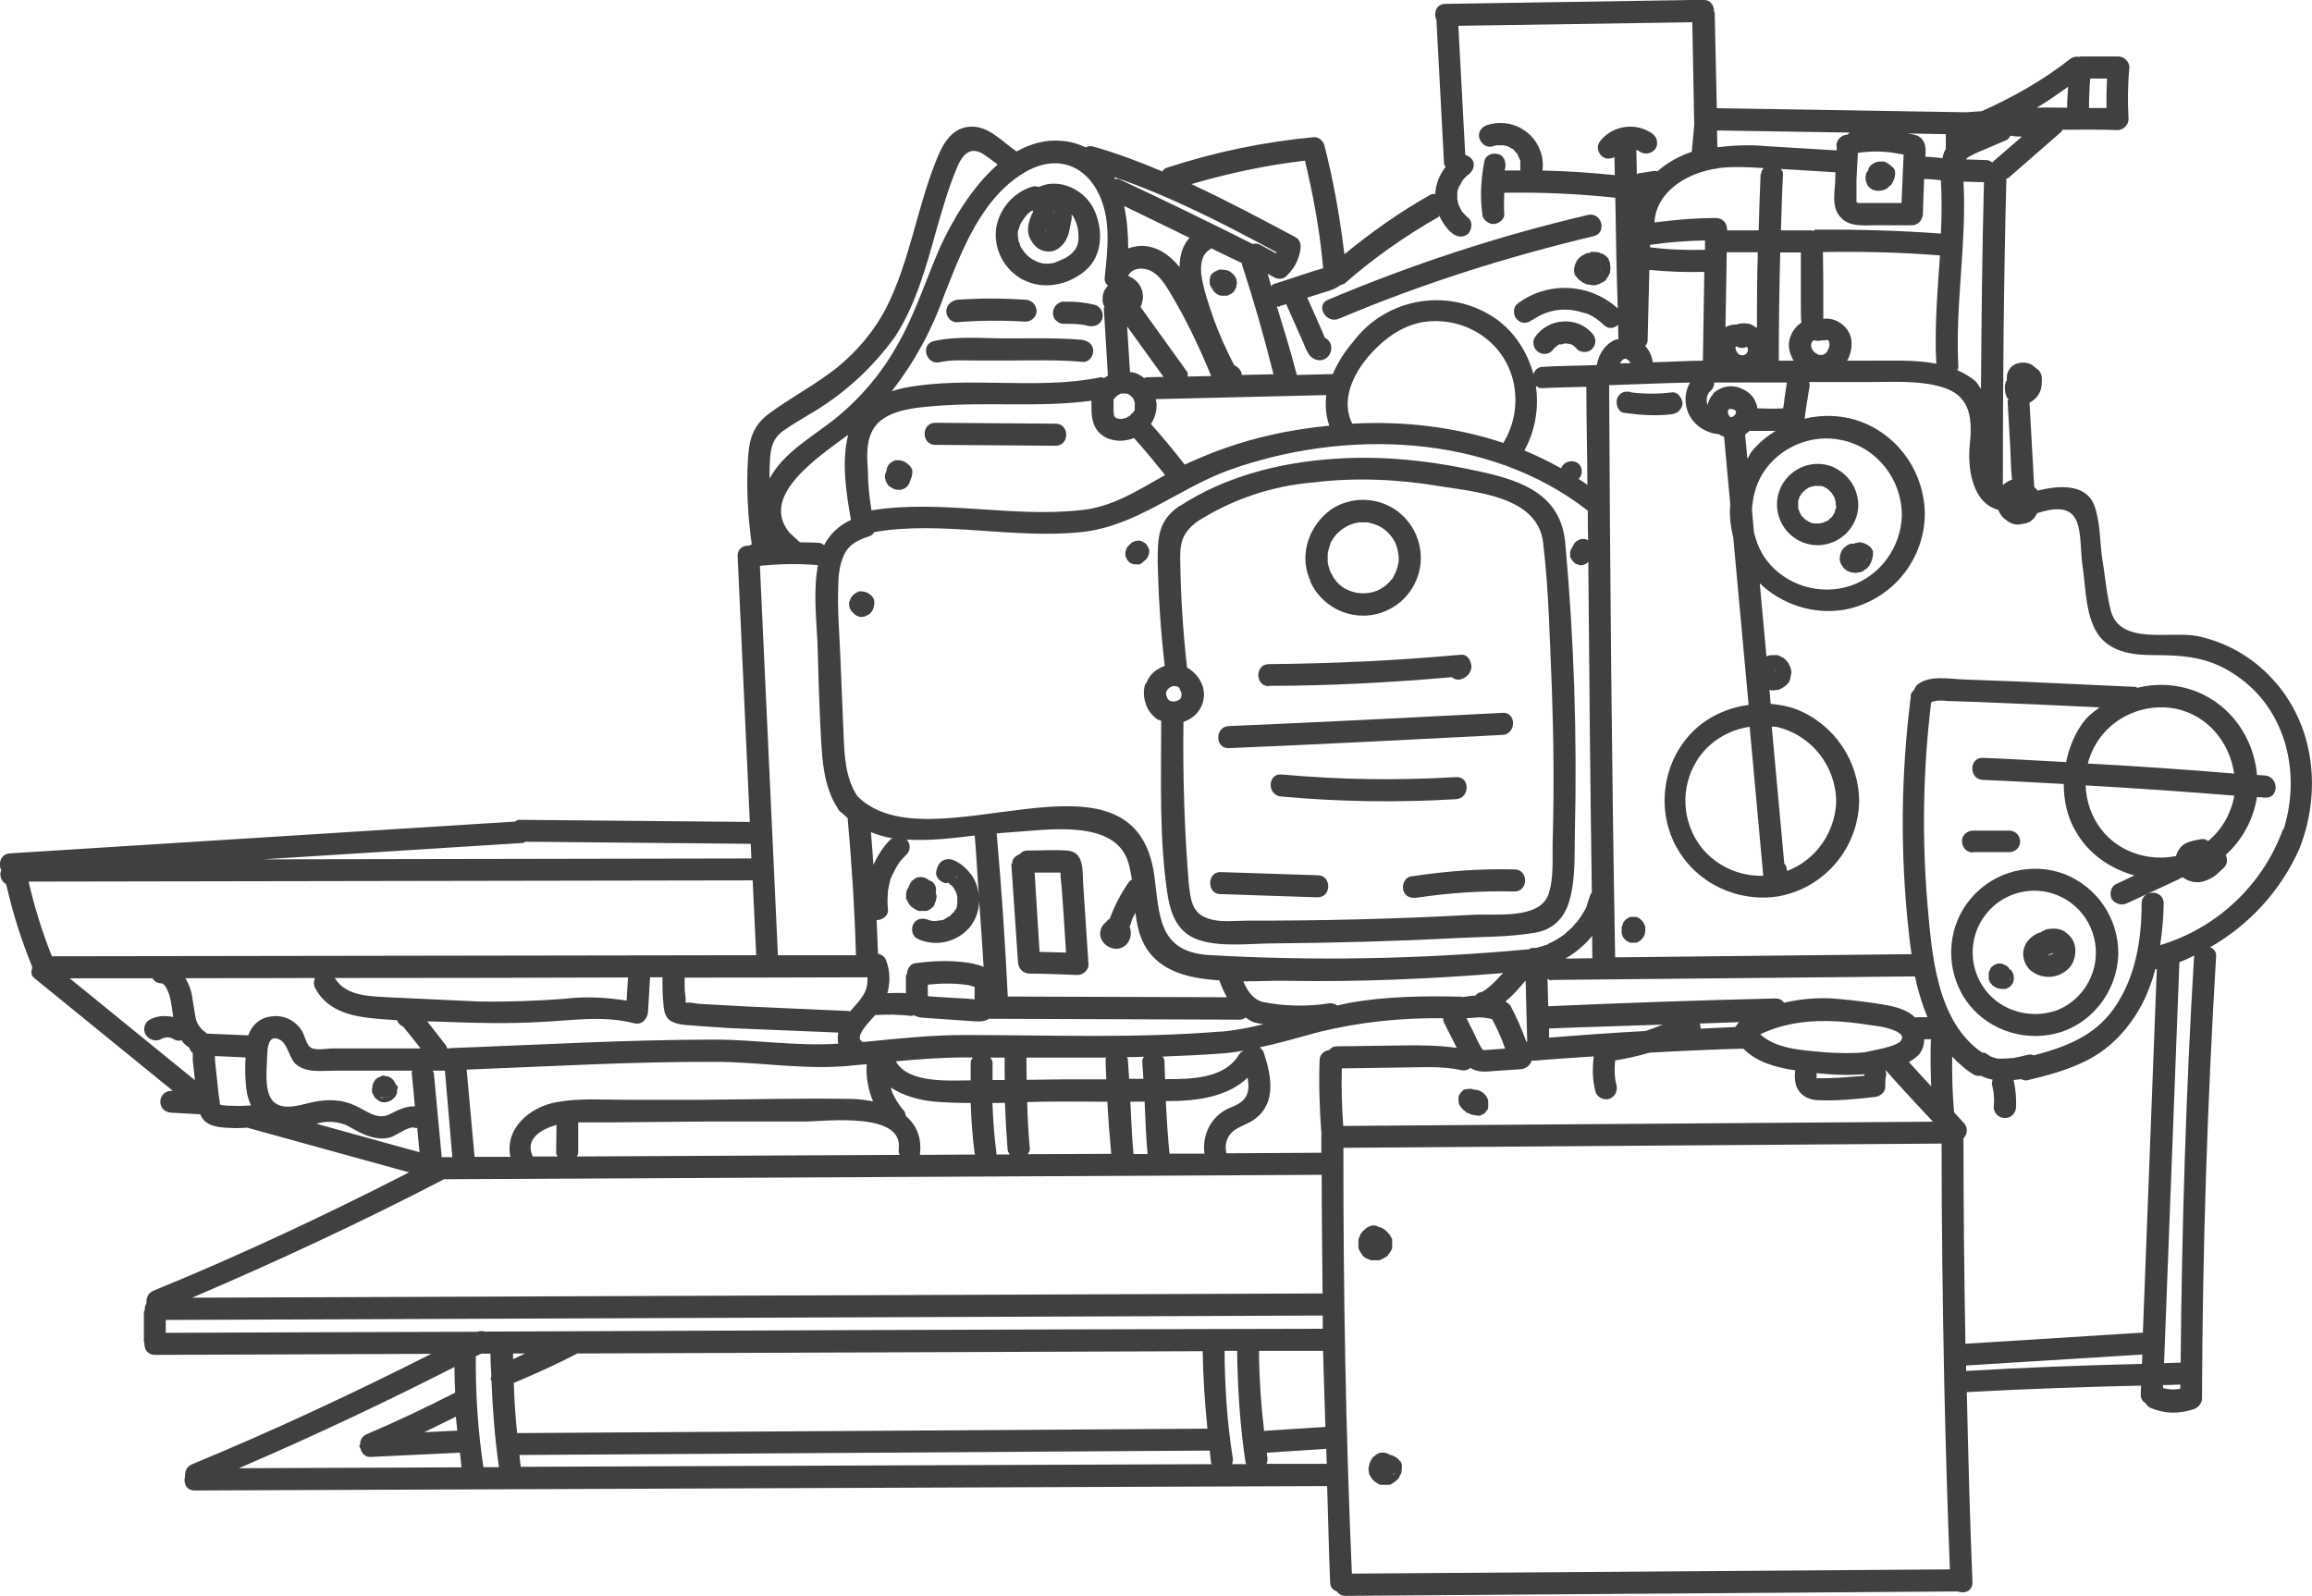 <?xml version="1.0" encoding="UTF-8"?>
<svg id="Calque_1" data-name="Calque 1" xmlns="http://www.w3.org/2000/svg" viewBox="0 0 130.95 90.4">
  <defs>
    <style>
      .cls-1 {
        fill: #404040;
        stroke-width: 0px;
      }
    </style>
  </defs>
  <path class="cls-1" d="M77.62,69.43s.02,0,.02,0c0,0,0,0,0,0h-.03Z"/>
  <path class="cls-1" d="M78.17,71.37l.25-.12.18-.12s.06-.08.07-.12c.03-.03.05-.06.08-.1.04-.06.07-.13.1-.2v-.52l-.1-.18-.03-.05c-.05-.06-.1-.12-.15-.18l-.18-.15c-.08-.05-.16-.09-.25-.12h-.03s-.01-.02-.02-.02c-.03,0-.07,0-.12-.05-.11-.03-.22-.03-.33,0-.09.03-.17.07-.25.12l-.2.18c-.05.07-.12.12-.15.22l-.1.25v.5l.1.2.15.23.15.12.07.03.25.1h.5Z"/>
  <path class="cls-1" d="M79.3,82.78c-.07-.11-.16-.19-.27-.25l-.2-.1h-.08s-.01-.02-.02-.03h-.03l-.07-.05-.1-.03-.1-.03h-.27l-.15.07-.05.03-.15.12-.05.03-.12.2c-.03.06-.05.12-.08.18v.05l-.05.2s0,.05,0,.07l.03.2c0,.07.05.15.1.22.08.15.2.27.35.35l.08.05.1.05h.55c.06-.03.12-.06.18-.1l.2-.15.05-.05s.09-.1.12-.15v-.05s.07-.1.1-.15v-.05l.03-.2v-.27l-.07-.15v-.03ZM78.85,83.57h0ZM78.89,83.54s0,0,.01-.01h0s.12-.12.12-.12l-.07.1-.06.04Z"/>
  <path class="cls-1" d="M83.72,61.75l-.23-.03h-.04s-.04-.02-.06-.03c-.08-.02-.17-.02-.25,0-.09,0-.17.01-.25.05l-.1.1c-.08.07-.14.17-.18.27v.18c0,.1,0,.22.07.33h0s.03.05.03.05l.15.18.25.2h.05l.2.1h.08l.25.05h.15l.23-.12s.08-.08.1-.12c.06-.06.1-.12.12-.2v-.43c-.08-.28-.3-.49-.57-.57Z"/>
  <path class="cls-1" d="M22.45,61.48l-.08-.15c-.03-.06-.07-.12-.12-.18l-.12-.1s-.03-.01-.04-.02h0s-.01,0-.02-.01c-.04-.02-.07-.03-.11-.05-.03,0-.06,0-.09,0-.04,0-.07-.03-.11-.02l.03-.03c-.15,0-.18.03-.27.08-.1.03-.18.08-.25.15-.04.05-.07.1-.1.15-.03.06-.05.12-.07.18v.1l-.03.1v.2l.1.18.05.1.05.05.1.08.07.05c.1.08.2.1.33.1h.03c.06,0,.12-.01.18-.03l.18-.08.12-.1.08-.08.05-.07c.03-.06.05-.12.08-.18v-.2h.03v-.2h-.03v-.03ZM21.62,62.2l-.12-.06.25.06h-.12ZM21.9,62.17h-.15c.1,0,.18,0,.25-.05.04-.01.08-.05.11-.07l-.09.07-.12.05ZM22.15,62.03s.01,0,.02-.01l-.02.03v-.02Z"/>
  <path class="cls-1" d="M51.7,49.88h-.03s-.09.1-.12.15v.03c-.04.06-.07.13-.1.2,0,0,0,.01,0,.02-.04.06-.08.11-.1.18h0s-.03.2-.03.2v.25l.03.05.1.18.12.18.03.03.22.15.2.1c.08,0,.17,0,.25,0h.23l.1-.05.1-.05.05-.05s.09-.06.12-.1l.1-.22v-.03l.03-.05.05-.25-.03-.18s-.02-.06-.02-.09c0-.03.02-.06.02-.09,0-.1,0-.18-.05-.25-.02-.08-.07-.14-.12-.2-.07-.06-.15-.1-.24-.13l-.09-.07-.1-.05-.08-.03-.18-.03c-.11,0-.23.02-.33.08l-.15.12Z"/>
  <path class="cls-1" d="M60.45,48.18c-.75-.05-1.5,0-2.25,0-.21,0-.35.09-.45.21-.24.09-.44.27-.42.54h-.05l.38,5.6c.03.33.27.6.62.62.92,0,1.85.05,2.75.08.33,0,.65-.3.62-.62l-.3-4.55c-.05-.73.08-1.8-.9-1.88ZM60.07,49.43v.22l.07.7.1,1.43.14,2.18-1.5-.04-.28-4.49h1.47Z"/>
  <path class="cls-1" d="M124.45,36.03c-1.52-.3-4.38.55-4.9-1.45-.25-1-.33-2.07-.5-3.07-.12-.92-.1-2.05-.45-2.93-.51-1.2-2-1.08-3.19-.79-.05-.08-.13-.13-.19-.19,0-.09-.01-.18-.02-.27l-.05-.95-.2-3.57c.32-.16.56-.45.65-.78.05-.2.05-.4.05-.6,0-.19-.08-.37-.23-.5l-.07-.05-.27-.22c-.16-.08-.33-.12-.5-.12-.17,0-.35.04-.5.12-.29.18-.46.51-.41.86-.02.06-.07.1-.08.16-.03.12-.05.25-.03.37,0,.18.05.33.12.48.02.03.05.05.08.08-.01.04-.05.07-.05.12l.15,2.6.05,1.25.05.61h-.07c-.17.08-.32.17-.45.29,0-5.79.05-11.57.2-17.36.05-.03.11-.02.15-.07h0l2.98-2.6s.02-.07.04-.1c1.04,0,2.09-.02,3.13.02.33,0,.62-.3.62-.62-.05-1-.05-1.95.05-2.93,0-.35-.33-.62-.62-.62h-2.15s-.03.02-.05.02c-.19-.03-.38,0-.55.13-1.52,1.2-3.25,2.17-5,2.95,0,0,0,0,0,0-.3.03-.59.03-.89.06l-14.11-.23-.12-5.41s-.04-.06-.04-.1c0-.31-.19-.63-.61-.63l-14.6.23c-.53,0-.69.54-.51.91l.43,8.14c0,.08.06.12.09.18-.34.44-.56.97-.59,1.54-.08,0-.16-.02-.25.03-1.73.97-3.35,2.12-4.89,3.38-.01-.09-.03-.19-.04-.28-.25-2-.6-3.95-1.1-5.9-.07-.25-.35-.48-.6-.45-2.85.27-5.65.85-8.37,1.75-.11.04-.15.12-.21.19-1.28-.54-2.57-1.03-3.91-1.41-.17-.05-.3-.01-.42.05-.39-.19-.82-.32-1.33-.37-.95-.09-1.8.16-2.59.6-.82-.54-1.59-1.5-2.69-1.4-1.07.1-1.55,1.1-1.9,2-1.07,2.7-1.48,5.67-2.8,8.27-.68,1.32-1.63,2.42-2.75,3.35-1.25,1-2.68,1.73-3.95,2.68-.9.7-1.07,1.52-1.13,2.6-.09,1.61,0,3.18.22,4.77-.05,0-.1.04-.15.06-.33-.02-.66.16-.65.6l.69,15.05-13.07-.12c-.11,0-.16.07-.24.1l-28.59,1.8c-.54.03-.68.59-.5.95-.02.07-.05.13-.05.2,0,.28.13.48.32.59l.06.21c.35,1.52.83,3.02,1.42,4.46,0,.04,0,.07,0,.11-.07.19-.07.39.13.55l7.84,6.38h-.09c-.35,0-.62.28-.62.62s.25.6.62.62l1.64.09c.07.15.15.3.29.41.4.35,1.1.35,1.6.37.28.02.55-.02.82-.02.01,0,.01.02.03.02l9.09,2.51c-4.74,2.43-9.56,4.69-14.49,6.71-.31.14-.4.42-.38.69-.07.12-.11.25-.1.4,0,.04-.05.07-.05.11v1.7s.03.05.03.08c-.01.32.18.65.59.65l15.66-.06c-4.45,2.25-8.97,4.36-13.56,6.26-.31.13-.4.41-.39.68-.1.36.06.8.54.8l64.15-.25c.06,1.82.09,3.64.17,5.45,0,.29.17.44.38.52.1.14.24.25.47.25l34.69-.25c.37.14.85,0,.84-.53-.15-3.58-.24-7.17-.32-10.76,3.29-.18,6.58-.3,9.87-.37l-.02.51c0,.24.11.39.27.48.07.1.14.21.28.27.82.35,1.62.35,2.47.07.25-.1.45-.33.45-.6.03-8.37.3-16.73.8-25.05.02-.28-.15-.43-.34-.51,2.2-1.26,3.98-3.18,5.04-5.54,1.3-3.25.9-7.07-1.52-9.67-1.13-1.23-2.61-2.08-4.25-2.42ZM107.72,29.2c-.05,1.78-1.2,3.4-2.9,3.98-1.7.57-3.65,0-4.75-1.43-.38-.49-.59-1.05-.73-1.62l-.11-1.25c.04-.7.21-1.4.59-2.03.92-1.5,2.75-2.3,4.5-1.92,2,.42,3.4,2.23,3.4,4.27,0,0,0,0,0,0h0ZM100.59,38.06s0-.04-.01-.06c0,.02.02.03.03.05v.06s0-.03-.01-.05c-.03-.05-.07-.09-.11-.13h.03s.07.07.07.07c-.03-.01-.05-.03-.08-.05l.09.11ZM101.21,49.34c0-.18-.05-.33-.15-.42l-.71-7.76c.08.01.16,0,.25.01,2,.45,3.4,2.23,3.4,4.28-.07,1.71-1.16,3.28-2.79,3.89ZM99.87,49.61c-1.34.04-2.66-.54-3.52-1.63-1.09-1.42-1.19-3.36-.25-4.88.66-1.07,1.78-1.75,3-1.93l.77,8.44ZM109.17,57.62h-.62s-.04.02-.06.03c-.46-.45-1.11-.62-1.74-.73-.85-.15-1.73-.25-2.6-.33-1.04-.11-2.09-.02-3.1.21-.1-.14-.25-.24-.48-.24-4.29.1-8.59.25-12.88.44l-.04-1.56c.07.03.12.1.22.1v-.03l20.59-.2c.17.79.4,1.57.71,2.3ZM111.87,60.9c.12.07.22.04.33.04.21.1.43.18.66.22-.01.07-.05.14-.04.21v.03l.1.5c.02.26.04.53,0,.8,0,.35.28.63.62.63,0,0,.02,0,.03,0,.35,0,.6-.27.62-.62.02-.51-.03-1.02-.14-1.53.14-.02.28-.03.42-.05.11.05.22.1.37.06h0c1.15-.27,2.27-.58,3.32-1.1,1-.5,1.85-1.25,2.5-2.15.69-.92,1.13-1.96,1.42-3.05.03,0,.05.01.08.01l-.79,20.61s-.03-.02-.06-.02l-9.99.63c-.07-3.87-.11-7.75-.11-11.63.25-.27.25-.65,0-.9-.18-.19-.35-.39-.53-.58-.1-1.05-.12-2.11-.11-3.16.37.4.78.76,1.28,1.06ZM25.74,77.43c0,.49.02.97.04,1.46-1.63.83-3.29,1.62-4.98,2.34-.26.1-.4.31-.4.57,0,.04-.04.06-.05.11,0,.02.02.04.03.06,0,0,0,0,0,.01,0,.02.02.04.03.06.07.27.27.51.57.49l5.07-.24c.03.28.06.55.09.83l-12.61.05c4.13-1.78,8.2-3.69,12.2-5.73ZM25.9,81.04l-1.87.09c.6-.29,1.19-.59,1.79-.88.02.27.06.53.08.8ZM26.95,76.83c.1-.05.21-.1.31-.15h.52c0,.42.03.84.05,1.27,0,.07-.05.13-.03.2,0,.03.03.05.04.08.06,1.63.19,3.26.42,4.88h-.88c-.31-2.07-.45-4.18-.43-6.27ZM27.07,75.44c-5.89.02-11.79.03-17.68.06v-.73l65.53-.25c0,.25,0,.5,0,.75-1.41,0-2.81.01-4.22.01-.03,0-.06,0-.09,0-14.4.03-28.78.09-43.17.15-.11-.05-.25-.03-.39,0ZM72.31,14.29s-.02.04-.04.06l-.88-.48c-.16-.09-.3-.08-.44-.05-2.51-1.26-5.01-2.48-7.56-3.67-.08-.04-.15,0-.23-.01-.02-.03-.03-.07-.05-.11,3.21,1.1,6.22,2.65,9.19,4.26ZM77.45,20.25c.85-.98,1.83-1.75,3.1-2,2.32-.37,4.58,1,5.15,3.3.29,1.2.1,2.46-.55,3.54-2.73-.91-5.65-1.25-8.56-1.09-.65-1.29.02-2.73.86-3.74ZM89.93,28.96c0,.55.01,1.1.02,1.65l-.12-.06c-.11-.03-.22-.03-.33,0l-.15.07c-.09.05-.17.13-.22.23l-.12.22c-.04.07-.07.14-.08.23v.25l.12.2.18.18.15.05c.12.05.25.05.35,0l.12-.05s.07-.07.11-.11c.05,6.25.11,12.5.2,18.75-.02.04-.07.06-.08.11l-.12.35-.05.15s-.07.2,0,.08c-.14.31-.32.6-.52.87l-.03.05-.12.12c-.15.18-.3.35-.5.5l-.12.12-.05.03c-.26.2-.55.37-.85.5l-.15.1c.1-.05-.08,0-.08,0-.15.06-.31.09-.46.14-.04,0-.06,0-.1.01-.09,0-.18-.02-.26.03h0s-.03.03-.05.04c-6.04.56-12.12.68-18.17.33-2.85-.2-2.77-2.23-3.07-4.5-1.13-8.16-12.72-.4-16.81-4.49-.68-.99-.74-2.28-.79-3.46l-.18-4.35c-.05-1.37-.18-2.75-.12-4.15,0-.55.08-1.2.33-1.73.3-.62.83-.85,1.45-1.05.13-.04.19-.14.26-.23,3.82-.66,7.86.41,11.74,0,3.1-.33,5.45-2.45,8.32-3.5,6.56-2.36,14.73-2.12,20.38,2.31ZM108.75,59.65c.17-.24.23-.51.24-.78h.4s-.03.05-.03.08c-.03.86-.01,1.72.02,2.59-.42-.46-.85-.92-1.26-1.38.25-.14.48-.3.64-.51ZM23.5,62.67c-.5-.02-.95.2-1.45.46-.7.33-1.3-.22-1.93-.5-.75-.35-1.5-.37-2.3-.22-.65.12-1.58.5-2.2.1-.65-.42-.53-1.7-.5-2.38.03-.4-.05-1.62.7-1.25.45.2.55,1,.9,1.37.6.55,1.5.4,2.25.4h4.37s-.02.08-.02.12l.18,1.89ZM25.22,59.17l-1.02-1.31c.38,0,.77.02,1.15.03,1.75.07,3.52.1,5.3,0,1.75-.08,3.5-.38,5.25.07.43.12.75-.2.8-.6l.12-2c.23,0,.47,0,.7,0,0,.49,0,.96.05,1.43.03.45.08.9.53,1.1.42.2,1.02.18,1.5.23l1.75.12,6.13.25c-.04.21-.04.43,0,.63-2.35.16-4.65-.23-7-.23-4.97,0-9.97.3-14.95.48-.03,0-.03.02-.06.02h-.14c-.03-.08-.05-.16-.11-.23ZM35.49,56.68c-1.16-.18-2.35-.25-3.52-.1-1.62.12-3.25.18-4.88.15l-4.95-.23c-1.09-.07-2.53-.02-3.18-1.1,5.54,0,11.07-.01,16.61-.03l-.08,1.31ZM49.13,55.35c.02.28-.01.56-.13.82-.2.43-.55.77-.86,1.13-.03,0-.03-.03-.06-.03l-5.65-.25-2.75-.15c-.23,0-.53-.1-.75-.07-.06-.02-.07,0-.1-.01v-.06c.03-.22-.05-.5-.05-.72v-.63c3.45,0,6.91-.01,10.36-.02ZM62.84,52.05c-.07.04-.13.1-.18.17-.14.11-.26.25-.31.43-.25.75.75,1.43,1.37.92.33-.26.4-.71.26-1.08l.09-.22c.05-.15-.05.07,0-.05l.07-.18.15-.3s.02-.02.02-.04c.06.5.15,1,.35,1.49.73,1.76,2.51,2.23,4.4,2.34.12.33.26.65.43.96l-12.41-.04c-.15-3.09-.36-6.18-.63-9.24.24-.02.49-.05.72-.06,2.07-.12,6.02-.82,6.75,1.75.09.31.14.62.19.93-.05.04-.12.06-.16.12-.46.64-.82,1.36-1.1,2.1ZM83.98,59.48s0-.02,0-.03c-.03-.03-.05-.07-.08-.1l-.15-.27-.3-.62-.39-.78c.23-.02.46-.03.69-.05.28,0,.51.04.76.1.3.55.54,1.1.74,1.67l-.44.03-.67.05h-.14ZM83.94,56.19s-.01,0-.02.01c-.11.04.01,0,.02-.01ZM85.55,56.98c-.06-.12-.18-.17-.28-.25.19-.17.39-.34.56-.53l.58-.65.09,3.46s-.03.01-.04.02c-.26-.7-.55-1.4-.91-2.06ZM85.02,55.23c-.2.22-.4.45-.65.65l-.08.07c-.11.09-.23.17-.35.24,0,0,0,0-.05.01l-.12.03c-.09.03-.14.11-.21.17-.23,0-.47.05-.7.08-.02,0-.02-.02-.04-.02-2.15-.05-4.27-.03-6.4.35-.23.04-.45.1-.67.15-.14-.1-.32-.15-.5-.12-1.24.19-2.5.16-3.72-.08-.57-.15-.88-.64-1.11-1.17.9,0,1.77-.05,2.51-.03,4.07.07,8.14-.11,12.21-.44-.03.04-.07.07-.11.11ZM70.2,59.7c-.81,1.42-2.75,1.43-4.21,1.43-.01-.35-.03-.7-.04-1.05,0-.1-.06-.16-.1-.23,1.1-.04,2.2-.09,3.3-.17.44-.03.87-.09,1.28-.16,0,0,0,0,0,.01-.08.05-.17.07-.23.18ZM54.97,61.2c-1.2,0-3.53.19-4.23-1.08,1.29-.12,2.59-.22,3.91-.22.15,0,.3,0,.45,0-.06.09-.12.18-.12.3-.01.33,0,.67,0,1ZM56.1,59.91c.27,0,.53,0,.8,0,0,.42,0,.85.01,1.27h-.69c0-.32-.01-.65,0-.98,0-.12-.07-.2-.13-.29ZM58.15,59.91c1.5,0,3,0,4.5,0,0,.03-.03.04-.03.07,0,.39.03.78.04,1.16h-2.32s-2.19.03-2.19.03c0-.42-.02-.84-.01-1.26ZM63.87,59.97s-.03-.05-.04-.09c.32,0,.64,0,.96-.02-.03.07-.09.11-.09.2,0,.35.05.7.06,1.05h-.81c-.01-.38-.06-.77-.07-1.15ZM69.17,58.43c-4.85.4-9.7.2-14.52.2-1.96,0-3.87.21-5.8.4-.04-.06-.1-.1-.15-.15v-.2c.06-.17.15-.33.27-.48.18-.25.4-.47.6-.7.66-.04,1.34-.04,2.02.05.05,0,.11-.02.17-.04.16.08.33.13.5.14l2.6.18c.38.02.83.1,1.17-.12l14.23.05c.13,0,.2-.07.29-.12.14.09.27.19.43.25.18.07.38.09.58.13-.78.19-1.58.35-2.4.42ZM55.2,55.88v.73l-.3-.03-2-.12-.35-.03v-.65c.79-.09,1.57-.09,2.35.03l.25.08h.05ZM55.21,47.35c.1,1.16.15,2.33.24,3.5-.03-.47-.16-.93-.45-1.32-.2-.25-.43-.5-.73-.67-.2-.12-.42-.23-.67-.18-.38.07-.53.4-.58.75-.03.3.33.62.62.6.03,0,.04-.02.07-.03.04.04.09.08.13.13.05,0,.2.15.08.05l.1.12.08.15c.07.1.1.25.12.35v.07s0,.09,0,.13v.2c-.03.07,0,.22-.08.3-.02.02-.03.03-.05.05l-.05.12q-.05.05,0-.03s0,.05-.05.05c-.04.04-.08.09-.12.12l-.05.07-.1.05s-.1.07-.15.1l-.08.03h.03c-.05.05-.22.08-.27.08h-.05s-.15.03-.18.03h-.2l-.15-.03-.08-.03c-.3-.12-.67-.1-.85.22-.15.25-.1.73.25.85h-.03c1.03.48,2.25.2,2.98-.67.33-.42.5-.92.52-1.43.09,1.23.18,2.45.25,3.69-.27-.11-.55-.18-.85-.23-1-.15-2-.12-3.05.03-.26.04-.43.33-.44.58-.01.05-.06.08-.06.14v-.03s0,1,0,1c-.35-.03-.7,0-1.05,0,.17-.6.16-1.26-.07-1.85-.07-.21-.25-.33-.46-.39-.02-.63-.06-1.26-.08-1.9,0,0,.01,0,.02,0,.3,0,.68-.25.62-.62h0c-.03-.3-.03-.6,0-.9v-.12c.04-.24.09-.47.15-.7l.1-.2s0-.07.05-.1c.11-.25.25-.48.4-.7l.35-.37c.24-.22.24-.62.01-.85,1.26.08,2.58-.07,3.86-.23ZM54.25,49.47c-.02.07-.03.14-.05.21l-.05.08h-.02c.06-.07.1-.17.12-.28ZM50.46,47.53s-.01.01-.02.02c-.41.4-.73.91-.97,1.44-.04-.62-.09-1.23-.14-1.85.4.16.81.28,1.24.35-.03.02-.08.01-.1.04ZM25.2,60.65l.42,4.9h-.55s-.03.02-.05.02l-.45-4.8s-.04-.08-.06-.12h.69ZM26.88,65.54l-.45-4.95c4.7-.18,9.4-.46,14.05-.44,2.45,0,4.85.43,7.32.25.43-.04.86-.08,1.29-.12-.05.72.08,1.44.36,2.11-.41-.08-.82-.13-1.23-.14-2.85-.05-5.7.03-8.55.05h-4.2c-1.28,0-2.6-.1-3.87.12-1.58.25-3.03,1.51-2.69,3.11h-2.03ZM30.17,65.52s0-.02,0-.02c-.46-1,.51-1.54,1.35-1.78l-.02,1.6c0,.07.06.13.08.19h-1.41ZM32.75,65.33v-1.75c.56-.01,1.12,0,1.67,0l5.68-.05h5.45c1.22,0,5.7-.6,5.35,1.62-.02.11.04.18.06.27l-18.29.09c.02-.07.08-.11.08-.19ZM51.31,63.22c-.03-.11-.04-.23-.13-.32l-.15-.18-.07-.1c-.15-.2-.27-.42-.38-.65l-.05-.1c-.03-.09-.05-.18-.08-.27.71.48,1.63.72,2.45.8.69.06,1.38.08,2.08.08.03.95.1,1.9.22,2.84,0,.03.03.05.03.08l-3.13.02c.13-.99-.21-1.7-.79-2.2ZM56.22,62.48c.23,0,.47,0,.7-.01.03.88.08,1.76.15,2.64,0,.11.07.2.12.29h-.76s.01-.04.01-.07c-.13-.95-.19-1.9-.23-2.85ZM58.17,62.43c.6-.02,1.19-.03,1.78-.03.92,0,1.84,0,2.77.01.05.99.13,1.97.22,2.95l-4.73.02c.05-.09.13-.18.12-.29-.08-.88-.13-1.77-.15-2.67ZM64.2,65.36c-.09-.98-.13-1.97-.18-2.95.27,0,.54-.01.81-.01.05.99.07,1.98.17,2.97h-.8ZM66.24,65.35c-.1-.98-.16-1.98-.21-2.98.26,0,.53,0,.79-.01,1.37-.06,2.86-.36,3.84-1.31.04.25.08.49.03.74-.12.55-.5.75-1,.95-1.06.43-1.62,1.51-1.47,2.61h-1.99ZM69.47,65.33c-.11-.4-.03-.82.25-1.13.35-.4,1-.5,1.4-.85,1.2-.92.87-2.5.45-3.75-.04-.11-.13-.19-.22-.27,1.12-.24,2.21-.56,3.39-.88,2.29-.56,4.65-.8,7-.77.01.07,0,.13.02.19h0l.68,1.35.07.14c-1-.14-2.01-.16-3.02-.14l-3.75.05c-.21,0-.35.08-.45.21-.31.04-.55.27-.55.59-.05,1.37,0,2.75.1,4.1,0,.02.02.03.02.05,0,.02-.02.03-.02.05,0,.34,0,.68,0,1.03l-5.39.03ZM76.08,63.77c-.08-1.08-.11-2.17-.08-3.25l3.38-.05c1.13,0,2.25-.1,3.38.15.22.05.39-.02.52-.13.4.27.87.22,1.33.18l1.5-.1c.3-.02.57-.22.64-.5.03,0,.04.02.06.02,1.15-.1,2.31-.17,3.46-.25-.08.66-.08,1.32.09,1.97.07.33.45.52.75.45.35-.1.52-.45.45-.77-.12-.46-.13-.94-.08-1.42.66-.11,1.31-.25,1.95-.44,1.77-.1,3.54-.18,5.31-.23.76.77,1.84,1.07,2.94,1.23-.03.26-.03.53.03.79.15.55.65.88,1.22.9,1.07.05,2.17-.05,3.25-.18.3-.03.62-.25.6-.62,0-.25,0-.4.05-.6.02-.09-.02-.18-.04-.28.01,0,.02,0,.03,0,.87.98,1.76,1.94,2.66,2.9l-33.41.24ZM105.58,60.94c-.71.06-1.42.12-2.14.14h-.55c-.05-.05.08.1,0,.03v-.32c.9.09,1.8.14,2.7.06,0,.03,0,.06,0,.09ZM107.65,58.98c-.2.2-.7.33-.98.4l-1.05.23c-.75.07-1.5.05-2.25,0-1.13-.11-2.76-.16-3.67-1.02,1.39-.67,2.9-.82,4.44-.73.82.05,1.62.18,2.42.3.27.05,1.55.33,1.07.83ZM98.37,58.07s-.06.07-.09.11c-.65.02-1.3.06-1.96.09l-.02-.21s-.02-.05-.03-.08c.74-.02,1.49-.06,2.23-.08-.04.06-.11.11-.13.17ZM93.23,58.4c-1.83.1-3.66.23-5.49.38v-.52c2.14-.09,4.29-.14,6.43-.22-.31.13-.62.25-.94.35ZM75.3,24.11c-1.13.12-2.26.28-3.36.54-1.67.37-3.29.95-4.84,1.67-.61-.79-1.24-1.55-1.91-2.3.2-.31.32-.68.32-1.07,0-.12-.03-.23-.05-.34l9.66-.23c-.07.57-.03,1.15.17,1.73ZM63.82,23.67c-.06.01-.12.02-.18.03l-.1.03c.1-.05.1,0,.03,0h-.17l-.12-.03-.08-.03-.05-.05-.05-.05v-.12l-.03-.08v-.75s.04-.02.05-.05l.03-.04s-.01.02,0,.01l.12-.12s.08-.03-.05.03l.07-.05.05-.03.07-.03c.05-.05.03-.03-.07,0l.18-.05h.25l.15.03c.12.05-.12-.05-.03,0l.05.03.05.03.05.03c.07.07-.05,0-.05-.03l.15.15c.08.1-.1-.12,0-.03.03.05.05.1.08.15v.03l.05.1v.08s.05.18,0,.05v.33s-.07.12-.03,0l-.03.08s-.03.05-.05.07c-.05.05-.08.08,0-.03l-.1.12-.07.07s-.09.06-.15.08l-.08.05c.08-.08.1-.03.05,0ZM67.27,21.32c0-.08.02-.17-.02-.24l-2.65-3.69h0c.05-.1.08-.2.1-.3.03-.12.05-.25.03-.35l-.03-.25-.1-.25c-.15-.28-.4-.49-.7-.61.14-.34.57-.48.95-.39.65.1,1.07.75,1.4,1.3.91,1.5,1.67,3.1,2.35,4.76l-1.32.03ZM66.81,15.13c-.55-.68-1.33-1.25-2.26-1.2-.22.02-.44.07-.65.14,0-.79-.06-1.61-.23-2.4,1.24.59,2.46,1.2,3.7,1.8-.41.46-.56,1.05-.56,1.67ZM65.9,21.35l-.97.02c-.06,0-.08.04-.12.05-.16-.13-.33-.23-.53-.3-.09-.03-.19-.03-.28-.04l-.16-2.59c.69.95,1.38,1.91,2.06,2.86ZM70.34,21.25s0-.01,0-.02c-.04-.26-.2-.43-.42-.53-.13-.21-.23-.44-.33-.64-.42-.86-.78-1.74-1.07-2.65-.2-.6-.4-1.25-.48-1.88-.05-.5,0-1.13.5-1.4.03-.02.03-.05.05-.07.58.29,1.17.56,1.76.85,0,.03-.02.05,0,.09h0c.67,2.05,1.26,4.12,1.78,6.2l-1.79.04ZM61.82,22.71c0,.5-.03,1,.2,1.47.42.81,1.47.94,2.21.63.48.54.96,1.1,1.41,1.67l.25.3s.05.07.07.1l.03.03c-1.52.85-2.96,1.81-4.78,1.99-3.93.43-7.95-.62-11.85.01-.12-.73-.2-1.46-.2-2.19-.05-.75-.12-1.6.23-2.28.6-1.25,2.5-1.35,3.67-1.45,2.93-.23,5.85.1,8.75-.29ZM48.2,29.45c-.67.32-1.18.77-1.52,1.43-.09-.06-.18-.13-.31-.13-.35-.03-.7-.02-1.06-.03l-.59-.54h0c-1.67-2.03,1.36-4.12,3.32-5.55-.39,1.53-.11,3.33.16,4.83ZM46.33,32c-.27,1.42-.1,2.97-.03,4.38.05,1.8.1,3.6.2,5.4.07,1.37.18,2.85.96,4.02.01.02,0,.04.02.06h0s.02.01.02.02c0,0,0,0,0,0,.06.08.14.14.21.19.1.1.2.18.3.27.23,2.58.4,5.17.47,7.77h-4.42s-1.02-22.06-1.02-22.06c1.09-.11,2.19-.13,3.28-.04ZM42.82,54.11l-39.88.06c-.55-1.37-.99-2.79-1.32-4.23l41.01-.07.2,4.23ZM8.64,55.42c.09.15.24.27.46.28h.02c.25,0,.4.5.48.68.11.41.15.82.21,1.23-.45-.09-.92-.08-1.33.15-.3.17-.4.55-.23.85.2.3.58.42.88.25h0s.05-.03.08-.05l.25-.05h.03c.09,0,.17.03.25.05l.12.07c.13.08.29.09.44.05.02.03.03.07.05.1.1.13.24.22.37.32.04.12.1.23.2.3v.45l.12,1.09-7.09-5.77c1.57,0,3.13,0,4.69,0ZM11.67,58.5c-.31-.2-.53-.51-.6-.88l-.22-1.35c-.07-.3-.19-.59-.35-.86,2.45,0,4.89,0,7.34-.01-.07.16-.09.35,0,.55h0c.55,1.07,1.6,1.5,2.75,1.67.63.09,1.26.13,1.89.17.07.17.2.3.36.37l.05.06c.21.26.42.52.62.77l.31.4h-4.96c-.33,0-1.05.15-1.3-.08-.23-.2-.3-.65-.45-.9-.38-.63-1.1-.96-1.83-.82-.62.1-1.02.51-1.22,1.06l-2.35-.1s-.03-.05-.06-.07ZM17.95,63.65c.53-.16,1.11-.13,1.63.07.4.2.77.45,1.2.6.4.15.85.23,1.28.12.35-.07,1.1-.7,1.45-.55.04.02.08,0,.12,0l.13,1.38-5.86-1.62s.04,0,.06-.01ZM25.17,66.8l49.69-.25c0,2.24.03,4.48.05,6.72l-64.03.24c4.84-2.07,9.61-4.29,14.29-6.72ZM68.39,80.93l-39.1.25c-.1-.95-.16-1.89-.19-2.84,1.23-.52,2.43-1.06,3.6-1.67l35.42-.13c.02,1.46.12,2.93.27,4.4ZM29.05,76.67h.7c-.23.1-.46.22-.69.32,0-.11,0-.21,0-.32ZM29.42,82.42l39.1-.25c.03.24.04.48.08.72,0,.02.04.03.04.05l-39.15.15s0,0,0,0c-.03-.23-.04-.45-.07-.68ZM69.37,76.52h.7c.03,2.13.16,4.24.48,6.35,0,.03.05.04.06.07h-.83c.04-.11.07-.24.04-.37-.32-2.02-.45-4.03-.46-6.05ZM71.6,81.07c-.18-1.51-.28-3.03-.29-4.55h3.63c.03,1.43.09,2.87.13,4.31l-3.42.22s-.03.02-.04.02ZM76.1,65.02l33.87-.24c0,4.51.06,9.02.15,13.51,0,.02,0,.03,0,.05.08,3.52.18,7.04.32,10.56l-33.87.24c-.35-8.02-.49-16.06-.48-24.13ZM88.68,54.29c.57-.33,1.08-.76,1.5-1.27,0,.42,0,.84.01,1.26l-1.51.02ZM89.91,27.47c-.17-.12-.33-.24-.5-.34.11-.1.18-.24.18-.42,0-.72-.96-.76-1.17-.18-.68-.38-1.37-.72-2.08-1.01.62-1.13.83-2.42.65-3.66.1.07.2.14.35.13.84-.05,1.67-.05,2.51-.08,0,1.86.05,3.72.06,5.57ZM100.75,20.43c0-2.05.03-4.09.08-6.13h1.17v3.2c0,.25,0,.51.03.77-.31.21-.54.52-.65.88-.14.45-.02.89.21,1.28-.28,0-.56,0-.84,0ZM92.76,11.2s-.02.03-.02.05c0-.01,0-.02,0-.03,0,0,.02-.01.02-.02ZM93.46,13.87c1.03-.15,2.07-.23,3.11-.25v.53c-1.04.03-2.08-.01-3.11-.14v-.14ZM98.95,19.65s0,0,0,0l.03.05s.02.08.03.12c0,.02-.01.05-.02.08-.02.04-.05.08-.07.12-.02.02-.03.04-.05.05-.01,0-.02.01-.04.02-.04.02-.08.03-.13.04-.06,0-.12-.02-.18-.04-.01,0-.03-.01-.04-.02-.02-.02-.05-.05-.07-.08-.03-.04-.06-.09-.08-.14-.01-.04-.03-.08-.04-.12l.02-.08s.01-.03.02-.04c.19.12.41.13.6.04ZM99.51,18.58c-.13-.08-.26-.19-.41-.23-.21-.05-.44-.05-.65,0-.03,0-.05.02-.08.03-.23,0-.44.04-.64.15l.07-4.24h1.76c-.04,1.42-.05,2.85-.05,4.28ZM103.62,19.42l-.02-.05v.05l.02.06v.04l-.03.18v.05s0-.03-.03,0l-.07.15.03-.03-.05.08-.12.1.03-.03-.06.04s0,.02-.04.03c-.05.01-.11.02-.16.02l-.14-.02-.07-.05-.1-.05-.05-.05-.05-.05-.03-.03s-.03-.07-.05-.1l-.05-.1.03.05s-.02-.06-.03-.09v-.16h0s0,.03.02,0c0-.03,0-.07.05-.1,0-.03,0-.01-.01,0v-.02s.04-.02.06-.04c.01,0,.02-.02.04-.03l.09.02c.1.03.23.02.35-.01.1,0,.2.02.3-.04l.1.07.05.1h0ZM102.87,13c-.08,0-.11.06-.18.08-.03,0-.04-.03-.07-.03h-1.75c.04-1.07.06-2.13.12-3.2,0-.13-.07-.2-.12-.28l3.09.19-.02.62c-.05.65-.18,1.43.33,1.95.5.53,1.25.43,1.92.43h2.1c.35,0,.6-.3.62-.62l.07-2h0s.01,0,.02,0c.32,0,.63.04.93.07.06,1.01.05,2.01,0,3.02-2.37-.17-4.74-.24-7.08-.22ZM107.7,11.5h-2.43l-.12-.03c.05,0,.03,0,0-.03v-1.28l.08-1.5c.77-.12,1.56-.1,2.32.05l.27.05-.12,2.73ZM110.22,8.45s-.02.01-.03.02c-.09.15-.14.32-.17.49-.32-.03-.64-.08-.97-.08.02-.3.05-.61-.11-.88-.19-.36-.56-.39-.92-.44l2.19.04v.86ZM104.64,7.63s0,0-.01,0c-.34.01-.61.29-.62.62l.02.03v.24s-3.98-.24-3.98-.24c-.93-.09-1.86-.05-2.78.06l-.02-.95,7.53.12c-.06.03-.1.08-.14.12ZM97.35,9.52c.84-.1,1.69-.05,2.54,0-.07.09-.14.19-.14.33h-.03c-.05,1.07-.08,2.13-.11,3.2h-1.79v-.08c0-.35-.28-.62-.62-.62-1.17,0-2.33.1-3.49.25.09-1.81,1.97-2.87,3.64-3.07ZM91.83,20.46s.04-.05.06-.07c.04-.03.09-.05.14-.07.01,0,.03,0,.04,0h.02s.13.08.13.08l.07.07.06.1c-.2,0-.39.01-.59.02.02-.04.04-.08.07-.12ZM93.61,20.52c-.04-.34-.19-.66-.42-.92.06-.09.13-.17.13-.3l.1-4.01c1.05.1,2.08.14,3.11.11l-.08,5.03c-.95.01-1.89.07-2.84.09ZM97.97,23.14h-.01s.04-.02.04-.02l-.03.02ZM97.95,23.15s0,0,.01,0l-.04.02h-.02s0,0,0,0c.01,0,.03,0,.04-.02ZM97.86,23.28v.02s.01-.05.01-.05v.03ZM98.21,23.19l.1.09s.01.05.02.07c0,.02,0,.03-.01.05-.01.03-.03.06-.04.09-.03.03-.07.06-.1.09-.03.01-.05.03-.08.04-.02,0-.03,0-.05.01-.02,0-.04,0-.06-.02-.01,0-.02-.02-.03-.03-.03-.04-.05-.07-.07-.11,0-.02-.01-.04-.02-.07,0,0,0,0,0,0v-.13s.05-.06.08-.09l-.06.07v-.05s0,0,0,0c0,0,.01,0,.02-.01.03-.01.07-.02.1-.03h0c.06,0,.13.02.19.04ZM99.25,25.53c-.12.14-.18.31-.28.46l-.13-1.38c.09-.06.18-.13.25-.2h1.48c-.49.3-.94.67-1.33,1.13ZM101.07,22.65l-.07.48c-.49.03-.97.02-1.46,0-.06-.41-.29-.78-.67-1-.26-.16-.55-.25-.85-.25-.36.01-.71.15-.98.4-.02.02-.01.05-.03.07,0,0,0,0,0,0-.16.17-.24.38-.3.6v-.02s-.04-.15-.04-.15v-.25s.03-.15.07-.18l-.03.05s0-.05.05-.08c0-.05,0-.07.05-.1l.1-.1c.13-.12.19-.28.18-.45,1.37-.01,2.75,0,4.12,0l-.15.98ZM104.85,19.2c-.13-.71-.87-1.24-1.58-1.14v-1.98l-.02-1.8c2.2-.04,4.41.01,6.63.19-.14,2.04-.32,4.08-.21,6.13-1.26-.24-2.63-.16-3.8-.17-.42,0-.83,0-1.25,0,.21-.37.3-.79.23-1.23ZM110.92,20.8c-.19-3.52.48-7.02.29-10.51l1.16.03c-.1,3.9-.14,7.8-.17,11.71-.11-.15-.19-.32-.33-.45-.3-.26-.65-.45-1.01-.61.01-.06.06-.09.06-.16ZM112.87,9.17s0,.03-.01.04c-.1-.06-.19-.13-.31-.14l-1.21-.04.09-.09.07-.05.38-.2,1.75-.75c.12-.04.19-.16.25-.28,0,0,0,0,0,0v.03c.21.04.43.04.64.05l-1.64,1.42ZM118.39,4.45h.95c-.03.56-.04,1.11-.03,1.67-.33-.01-.66,0-.99,0,0-.55.02-1.11.07-1.66ZM117.14,4.91c-.03.4-.06.79-.06,1.19-.57,0-1.15-.02-1.72,0,.62-.36,1.2-.78,1.78-1.19ZM81.51,12.19c.17.4.43.77.76,1.04.25.2.65.25.9,0,.2-.25.25-.68,0-.88-.12-.1-.23-.21-.33-.33-.03-.03-.05-.07-.07-.1l-.1-.2-.05-.1c-.02-.07-.04-.13-.05-.2l-.03-.15v-.4l.03-.12.08-.2.07-.1c.03-.07.06-.14.1-.2l.07-.1.15-.15.05-.05.07-.05c.25-.18.43-.55.23-.85-.09-.13-.24-.23-.4-.28l-.39-7.31,13.25-.2.11,5.81-.14,1.53c-.7.23-1.38.61-1.94,1.1-.1-.02-.21-.03-.31,0l-.77.12s-.06.04-.09.05c0-.46-.03-.92-.03-1.37.02,0,.04,0,.06.01.06.03.13.07.19.11.1.07.33.1.48.05.15-.04.29-.14.37-.27.09-.15.1-.33.05-.5-.05-.14-.15-.27-.27-.35-.91-.62-2.15-.46-2.88.38-.1.12-.18.25-.18.42s.08.35.18.45c.12.12.27.2.45.18.1,0,.21-.03.31-.08,0,.34.02.68.02,1.02-1.36-.14-2.73-.23-4.1-.26,0,0,0-.02.01-.03.15-1.32-.8-2.5-2.12-2.65-.34-.04-.68,0-1.01.1-.33.1-.55.43-.45.75.1.33.45.58.77.45h0l.2-.05h.4l.2.05.08.03.18.1.1.05.12.15.08.08.07.15.05.1.07.18v.53s0,0,0,.01c-.3,0-.59-.01-.89,0l.04-.18c.05-.33-.1-.7-.42-.75-.33-.1-.73.08-.77.43h0c-.18.95-.25,1.92-.12,2.9,0,.18.05.3.18.43s.3.2.45.2c.3,0,.67-.27.62-.62-.04-.38,0-.76,0-1.15,2.1-.04,4.2.06,6.29.28.03,2.09.07,4.18.14,6.27-1.59-1.44-3.99-1.56-5.7-.25-.25.2-.23.68,0,.88.25.27.62.22.87,0v.03c.74-.54,1.68-.72,2.58-.5l.55.15c.33.15.65.37.9.62.27.27.6.2.82,0,0,.27,0,.54.02.81-.08.02-.17.02-.24.06-.32.16-.58.41-.75.73-.12.21-.19.44-.24.68-1.03.04-2.06.04-3.08.1-.28.02-.43.2-.51.41-.33-1.22-1.03-2.34-2.09-3.11-2.61-1.83-6.2-1.27-8.12,1.28-.47.55-.87,1.17-1.15,1.83l-2.04.05c-.33-1.31-.74-2.6-1.13-3.89.06,0,.1.04.16.02v-.03l.37-.11.98,2.21c.08.18.12.35.25.53.12.3.5.5.82.42.38-.1.58-.5.48-.87-.06-.18-.19-.32-.35-.4l-.15-.37-.33-.75-.51-1.14,1.31-.41c.21-.08.4-.17.55-.29.07-.03.14-.03.2-.08v.03c1.66-1.46,3.49-2.75,5.41-3.84ZM74.74,20.22l-.08-.03c.12.02.25.03.36-.04h.03l-.31.07ZM74.35,20.05l-.05-.02h0s.03,0,.05.02ZM73.91,9.1c.45,1.86.8,3.75.99,5.65l.04.45-.37.1-2.45.8c-.06.02-.07.08-.12.11-.07-.23-.13-.47-.2-.7l.35.19c.25.15.57.12.75-.1.4-.4.67-.88.75-1.45.05-.25,0-.55-.25-.7-1.96-1.05-3.92-2.09-5.92-3.02,2.11-.62,4.27-1.08,6.44-1.33ZM62.12,10.77c.85,1.5.62,3.33.45,4.95-.02.22.06.36.19.46-.11.13-.22.25-.26.41-.04.12-.05.25-.05.38,0,.07,0,.18.05.25,0,.06.03.11.06.16,0,.03-.04.05-.04.09l.23,3.81c-.07.04-.15.08-.21.13-.07,0-.12-.05-.19-.04-3.68.75-7.45-.1-11.13.6-.24.05-.47.12-.71.19,1.27-1.63,2.27-3.46,2.96-5.42,1.03-2.6,2.15-5.65,4.75-7.08,1.55-.82,3.05-.4,3.9,1.1ZM44.4,24.38c.45-.33.95-.6,1.43-.9,1.92-1.11,3.58-2.62,4.88-4.43,1.17-1.82,1.75-3.95,2.32-6,.33-1.13.65-2.28,1.1-3.38.3-.77.75-1.55,1.7-.85.23.17.46.33.68.5-1.47,1.28-2.59,3.2-3.28,4.72-.82,1.88-1.43,3.85-2.47,5.62-.9,1.58-2.12,3-3.55,4.13-1.28,1.01-2.83,1.85-3.62,3.32,0-.2-.01-.4,0-.6.03-.88.03-1.6.83-2.15ZM42.56,48.63l-27.67.05,14.73-.93c.06,0,.09-.05.14-.07l12.76.12.04.83ZM12.45,62.58v-.15l-.07-.45-.2-1.88c0-.09,0-.19-.01-.28l1.74.08c-.04.66-.03,1.32.07,1.97.05.27.13.52.24.75-.31,0-.61.05-.92.02-.25,0-.6,0-.85-.07ZM71.73,82.94c.05-.12.08-.25.05-.39-.01-.08-.02-.17-.03-.26l3.37-.22c0,.28.02.57.03.85h-3.41ZM111.36,77.64c0-.1,0-.2,0-.29l9.97-.62s0,0,.01,0l-.02.53c-3.32.08-6.64.2-9.95.4ZM122.51,78.64v-.18c.33,0,.65-.02.98-.03,0,.08,0,.16,0,.24-.33.06-.65.05-.97-.04ZM124.27,54.18h0c-.46,7.65-.69,15.32-.76,23.01-.31,0-.63.02-.94.03l.87-22.72c.3-.11.58-.24.86-.38,0,.02-.03.03-.03.06ZM129.3,47c-1.16,3.16-3.74,5.57-6.95,6.54.12-.79.19-1.58.2-2.37,0-.8-1.25-.8-1.25,0,0,2.1-.35,4.25-1.6,6-1.11,1.55-2.76,2.15-4.49,2.61-.1-.02-.19-.07-.29-.04,0,0-.01,0-.02,0-.3.08-.6.14-.9.2h-.07c-.24.02-.48.03-.73.03h-.05l-.18-.05-.15-.05-.08-.03-.27-.18c-.05-.04-.13-.02-.2-.03-2.59-1.78-2.85-5.56-3.1-8.42-.32-3.81-.25-7.64.21-11.43.29-.13.64-.1.96-.07l1.55.05c2.34.09,4.69.2,7.03.31-.27.21-.55.4-.78.66-.59.71-.93,1.56-1.12,2.44-1.57-.08-3.14-.18-4.71-.24-.8-.03-.8,1.22,0,1.25,1.53.06,3.05.15,4.58.23,0,.92.19,1.85.67,2.67.73,1.29,1.96,2.13,3.33,2.51l-1.03.49c-.3.12-.4.57-.25.85.23.3.55.38.88.23l2.95-1.37s.02-.03.03-.04c.06-.01.12-.04.19-.05.04.03.06.07.11.09.35.2.75.25,1.15.1.22-.08.42-.19.6-.33l.43-.4c.1-.09.16-.22.18-.35,0-.12,0-.26-.07-.38.93-.84,1.57-1.99,1.77-3.28.15.01.3.02.46.03.8.07.8-1.18,0-1.25-.15-.01-.3-.02-.45-.03-.2-2.1-1.46-3.93-3.42-4.72-1.1-.43-2.27-.49-3.36-.22-.04,0-.06-.05-.11-.05l-6.52-.3-3.23-.12c-.77-.03-1.9-.25-2.57.27-.11.09-.17.2-.21.31-.1.1-.19.2-.21.36h.02c-.57,4.44-.61,8.93-.12,13.37.04.41.1.83.16,1.25l-16.79.18c-.19-10.79-.29-21.61-.34-32.41,1.53-.05,3.05-.12,4.58-.15-.27.48-.33,1.06-.15,1.59.27.75.95,1.25,1.75,1.33,0,0,.01,0,.02,0,0,0,0,0,0,0,.1.07.2.11.31.15l.35,3.83c-.06.63.02,1.26.17,1.88l.87,9.48c-1.3.18-2.54.76-3.44,1.81-1.5,1.75-1.75,4.33-.6,6.33,1.15,2,3.45,3.07,5.75,2.7,2.59-.48,4.49-2.72,4.55-5.35h0c0-2.3-1.4-4.38-3.53-5.23-.48-.19-.99-.27-1.48-.32l-.07-.79.16.03.3-.03c.08,0,.18-.05.25-.1.16-.08.3-.2.4-.35l.08-.2v-.08l.05-.22v-.12l-.05-.2-.12-.25-.15-.18c-.05-.05-.11-.11-.18-.15h-.03c-.08-.05-.16-.09-.25-.12h-.25c-.09,0-.18,0-.27.03l-.11.04-.38-4.14c1.25,1.2,3.03,1.79,4.78,1.5,2.61-.48,4.52-2.72,4.57-5.37,0,0,0,0,0,0,0-2.3-1.37-4.38-3.53-5.25-1.08-.41-2.23-.46-3.3-.2,0-.02.02-.03.03-.05l.08-.6.2-1.25c0-.06-.02-.12-.03-.18,1.15,0,2.3,0,3.45,0,1.25,0,2.55-.08,3.75.2,1.83.4,2.08,1.6,1.9,3.3-.15,1.38.14,3.36,1.61,3.74.07.17.16.33.29.46l.2.15c.18.15.45.25.7.22l.38-.07c.09-.03.17-.06.25-.1l.2-.18c.09-.08.11-.2.18-.29.82-.26,1.8-.45,2.2.37.33.68.25,1.83.37,2.6.2,1.25.15,3,1,4.05.75.9,1.97,1.02,3.07,1.02,1.6,0,3,.1,4.4,1,3,1.85,3.95,5.57,2.93,8.85ZM125.06,47.64c-.1-.07-.21-.13-.33-.11h0c-.33.05-.65.1-.95.25-.28.15-.45.42-.53.71-1.57.32-3.25-.23-4.24-1.51-.56-.73-.85-1.6-.88-2.49,2.8.16,5.61.35,8.42.58-.18,1-.69,1.92-1.48,2.57ZM118.25,43.25c.11-.41.27-.8.5-1.17.92-1.5,2.75-2.28,4.5-1.93,1.79.38,3.03,1.89,3.29,3.67-2.76-.23-5.52-.42-8.29-.57Z"/>
  <path class="cls-1" d="M116.97,52.78l-.25-.12c-.24-.07-.48-.07-.73-.03-.04,0-.08.01-.12.03l-.25.12s-.03.04-.05.05c-.02,0-.03,0-.05,0-.19.06-.36.16-.5.3-.27.22-.42.55-.43.9,0,.33.15.7.4.92.51.44,1.24.51,1.82.18.27-.15.5-.37.62-.67.12-.29.15-.62.08-.92-.08-.31-.28-.58-.55-.75ZM116.05,54.08s-.05-.01-.08-.02c0,0,0,0,.01,0h.04c.09,0,.17-.03.25-.08.01,0,.01-.02.02-.03,0,0,0,.01,0,.02,0,.01-.01.03-.02.04,0,0-.01.01-.02.02-.01,0-.03.02-.04.03-.04.01-.07.02-.11.03-.02,0-.04,0-.06,0Z"/>
  <path class="cls-1" d="M113.9,54.95s-.06-.03-.09-.05c-.01-.03-.02-.06-.04-.08-.05-.07-.12-.12-.2-.15l-.15-.07c-.11-.03-.22-.03-.33,0l-.15.07c-.09.05-.17.13-.22.23h0s-.03.1-.03.1l-.05.08v.18c0,.07,0,.15,0,.22l.07.15v.05c.05,0,.1.07.12.12.06.04.12.09.18.12.05.03.11.06.18.07l.18.03h.23l.15-.07c.08-.04.15-.1.2-.18.05-.06.09-.14.1-.23.02-.08.02-.17,0-.25,0-.08-.03-.16-.08-.23,0-.05-.05-.07-.07-.12ZM113.12,54.85l.15-.05h.07c-.07.01-.15.01-.22.05ZM113.87,55.27v.12l-.07.15v-.03c.05-.07.08-.16.07-.25h0Z"/>
  <path class="cls-1" d="M116.95,49.52c-1.87-.71-4-.17-5.3,1.35-1.3,1.5-1.5,3.7-.52,5.45,1,1.75,3,2.62,4.95,2.3,2.25-.38,3.85-2.38,3.9-4.6,0-2-1.18-3.75-3.03-4.5ZM116.37,57.27c-1.4.45-3,0-3.9-1.17-1.19-1.53-.91-3.72.61-4.91.81-.63,1.86-.87,2.86-.66,1.65.35,2.8,1.83,2.77,3.5-.03,1.45-.95,2.77-2.35,3.25Z"/>
  <path class="cls-1" d="M111.75,48.3v-.03h2.05c.33,0,.62-.25.62-.6s-.28-.62-.62-.62h-2.05c-.33,0-.65.27-.62.62,0,.33.25.62.62.62Z"/>
  <path class="cls-1" d="M97,22.35s.01,0,.02,0c0,0,0-.01,0-.02l-.02.03Z"/>
  <path class="cls-1" d="M105.11,29.38c.09-.24.14-.5.14-.76,0-1-.62-1.83-1.5-2.2-1.19-.44-2.51.17-2.96,1.36-.44,1.19.17,2.51,1.36,2.96,1.19.44,2.51-.17,2.96-1.36ZM104,28.63v.12l-.07.2v.05l-.03.05-.15.25-.08.05-.07.07c0,.05-.15.1-.18.12l-.1.03c-.1.08.12,0-.03.03l-.22.05h-.33l-.15-.03-.08-.03s.02,0-.02-.02l-.18-.1s-.12-.1-.05-.03l-.05-.05-.18-.18-.05-.1s-.03-.05-.05-.08v-.02l-.08-.2v-.45l.08-.22.07-.12.08-.1.15-.15s.12-.07.03-.03l.05-.03c.08-.05.15-.12.25-.12-.03,0-.15.05-.05,0l.15-.03.08-.03h.37c.05,0,.2.03.25.08l.12.07.07.05.05.05.15.15.07.12.08.12.07.25v.18h0Z"/>
  <path class="cls-1" d="M106,31.07l-.1-.12-.15-.1c-.06-.03-.12-.05-.18-.08-.07-.02-.13-.04-.2-.05h-.03l-.2.03h-.03s-.06.03-.09.05h0s-.2,0-.2,0l-.12.05-.1.05-.07.07-.08.05s-.09.1-.12.15l-.03.05c-.03.07-.05.13-.07.2l-.03.2c0,.08.01.15.03.23l.07.15s.05.07.08.1c0,.05.05.08.07.1.11.1.23.18.38.22l.22.03h.05l.2-.03h.05l.18-.07.05-.05.18-.12c.13-.14.22-.3.27-.48l.03-.12.03-.18v-.07c0-.08,0-.12-.05-.18l-.03-.08ZM104.76,31.98s.02.01.03.02l-.04-.02h.02ZM105.77,31.65l-.05.12v-.03h0c.04-.07.08-.16.08-.25l-.03.15Z"/>
  <path class="cls-1" d="M71.87,38.85c3.46,0,6.92-.19,10.36-.49.13.11.3.17.51.12.35-.1.62-.4.6-.77-.05-.33-.25-.67-.62-.62-3.63.33-7.23.5-10.85.53-.8,0-.8,1.25,0,1.25Z"/>
  <path class="cls-1" d="M69.6,42.38c5.18-.22,10.33-.48,15.5-.75.8-.05.8-1.3,0-1.25-5.18.27-10.33.53-15.5.75-.8.03-.8,1.28,0,1.25Z"/>
  <path class="cls-1" d="M51.45,26.32c-.15-.16-.36-.25-.58-.25-.07,0-.13,0-.2,0v.03l-.1.03-.07.05c-.19.11-.28.31-.3.52-.04.09-.08.17-.08.28v.1l.03.07c0,.08.05.15.07.2.03.06.08.12.12.18l.2.12c.12.07.22.1.35.1.08,0,.15,0,.22-.03.21-.06.37-.24.43-.45l.07-.2.03-.05v-.03l.03-.18v-.18c-.04-.12-.11-.22-.2-.3l-.03-.03Z"/>
  <path class="cls-1" d="M95.1,23.27c.12-.11.19-.26.2-.42-.03-.33-.3-.68-.62-.62-.76.09-1.52.09-2.28,0l-.07-.03c-.18-.03-.33-.03-.5.07-.12.08-.21.21-.25.35-.07.3.08.75.43.77.88.12,1.75.18,2.65.08.18-.03.33-.08.45-.2Z"/>
  <path class="cls-1" d="M79.47,50.4c.1.38.42.5.75.45h.03c1.83-.27,3.68-.4,5.53-.35.8,0,.8-1.25,0-1.25-1.98-.05-3.93.1-5.88.4-.33.05-.5.48-.42.75Z"/>
  <path class="cls-1" d="M65.02,31.5c.05-.07.07-.16.07-.25,0-.08,0-.18-.07-.25-.02-.08-.07-.14-.12-.2l-.12-.08c-.09-.06-.19-.09-.3-.1l-.18.03c-.1.03-.2.08-.27.15h0l-.12.12c-.06.06-.1.12-.12.2-.04.08-.06.16-.05.25,0,.08,0,.15.05.23.03.08.07.14.12.2l.12.1c.1.05.2.07.33.07h.18c.1-.04.18-.1.25-.18l.12-.1c.06-.06.1-.12.12-.2Z"/>
  <path class="cls-1" d="M82.47,44.02c-3.3.2-6.6.15-9.9-.15-.8-.05-.8,1.2,0,1.25,3.3.3,6.6.35,9.9.15.8-.05.8-1.3,0-1.25Z"/>
  <path class="cls-1" d="M74.62,49.58l-5.5-.18c-.77,0-.77,1.25,0,1.25h.03l5.48.18c.8,0,.8-1.25,0-1.25Z"/>
  <path class="cls-1" d="M49.3,33.7l-.12-.1-.18-.07-.18-.03h-.2v.03s-.07.01-.1.03l-.07.05c-.1.06-.19.15-.25.25-.03.06-.05.11-.07.18-.03.05-.05.12-.03.2,0,.08,0,.15.05.25.03.07.07.13.12.18.01.01.03.02.05.03l.03.05.12.1c.1.05.2.1.33.1h-.03s.03,0,.03,0l.18-.03.1-.05.08-.03c.1-.06.19-.15.25-.25l.08-.18v-.03l.03-.18v-.1c0-.1,0-.12-.08-.25-.03-.06-.08-.11-.12-.15ZM48.67,33.67h.12c-.08,0-.18,0-.25.05-.03,0-.04.03-.07.04l.04-.04s.1,0,.15-.05ZM49.27,34.45c.03-.06.06-.13.07-.2l-.02.1-.05.1Z"/>
  <path class="cls-1" d="M52.97,25.2l6.82.05c.8,0,.8-1.25,0-1.25l-6.82-.05c-.8,0-.8,1.25,0,1.25Z"/>
  <path class="cls-1" d="M100.6,38.08h-.01s0-.01,0-.01c0,0,0,0,.01.01Z"/>
  <path class="cls-1" d="M93.1,52.28c-.04-.05-.08-.1-.12-.15-.05-.04-.1-.09-.15-.12-.07-.05-.16-.08-.25-.07h-.25c-.08.03-.14.07-.2.12-.07.04-.13.1-.18.18l-.05.15s0,.02,0,.02l-.05.1v.38c.02.06.05.12.07.18l.05.07.07.08.12.1.18.08h.35l.15-.08.08-.05s.05-.05.07-.08l.1-.12.07-.15v-.03l.03-.18v-.2l-.07-.18-.03-.05ZM92.09,53.01l-.07-.09h0c.05.06.09.13.19.18l-.11-.09ZM92.62,53.25h-.05s.08-.02.13-.03l-.08.03Z"/>
  <path class="cls-1" d="M66.82,28.65c-1.25.85-1.25,1.82-1.25,3.25.05,1.96.17,3.89.4,5.82-.24.09-.46.2-.65.38-.17.16-.29.35-.38.56-.01.03-.04.04-.04.07h-.03c-.11.34-.11.71,0,1.05.1.4.33.7.65.95.08.05.17.06.25.1,0,3.28-.13,6.76.38,9.98.18,1.03.58,1.98,1.6,2.38,1.25.5,3.05.25,4.4.25,3.42-.03,6.88-.12,10.3-.3,1.48-.08,3-.05,4.45-.3,1-.15,1.67-.77,1.97-1.75.38-1.25.3-2.68.33-3.95.13-5.48-.05-10.97-.55-16.43-.27-2.65-2.35-3.45-4.7-3.97-2.75-.62-5.55-.95-8.38-.75-3.02.2-6.17.98-8.75,2.68ZM66.82,39.05l.07.13.03.11v.12s-.02.09-.04.13h0s0,.01,0,.01c-.02.03-.05.05-.07.07,0,.01-.01.01-.02.02h0c-.08.05-.17.07-.26.1-.01,0-.03,0-.04,0-.08,0-.15-.02-.22-.04l-.05-.03-.03-.03-.05-.05s-.03-.07-.05-.11c-.02-.06-.04-.12-.05-.19v-.04s.02-.01.02-.02v-.05s.07-.12.07-.12l.05-.05.05-.05c.05-.03.11-.06.16-.08.02,0,.05-.01.07-.02.01,0,.03,0,.04,0,.05,0,.11.02.17.03l.11.07c-.06-.04-.08-.06-.09-.06,0,0,0,0,.02,0,0,0,.01,0,.02,0l.07.08.03.05ZM66.03,39.28v.02s0,0,0,0c0,0,0,0,0-.01ZM81.6,27.55c2.08.33,5.5.6,5.8,3.18.33,2.75.38,5.62.5,8.42.1,2.75.12,5.5.05,8.25-.05,1,.1,2.35-.27,3.32-.55,1.37-3,1.03-4.25,1.1-4.25.23-8.5.34-12.75.33-.72,0-1.58.12-2.25-.12-.95-.3-1-1.13-1.1-2-.25-3.04-.34-6.09-.3-9.14.35-.12.67-.33.89-.66.08-.12.14-.25.19-.38.11-.33.11-.67,0-1-.16-.45-.48-.82-.89-1.04,0-.01.01-.02.01-.03-.22-1.95-.35-3.91-.38-5.87-.03-1.07.03-1.68.98-2.38,1.97-1.25,4.22-2.01,6.55-2.2,2.4-.3,4.85-.18,7.23.22Z"/>
  <polygon class="cls-1" points="102.9 20.05 102.9 20.05 102.95 20.07 102.9 20.05"/>
  <path class="cls-1" d="M102.7,19.32s.02-.02,0-.01c-.04.03-.07.05,0,.01Z"/>
  <path class="cls-1" d="M103.3,20.07h.01s-.02,0-.09.03l.08-.03Z"/>
  <path class="cls-1" d="M88.26,19.53s.02,0,.08-.03l-.07.03s0,0,0,0Z"/>
  <path class="cls-1" d="M88.02,19.73l.03-.03s.06-.05.1-.07c0-.01.01-.02.02-.02h0s.06-.05.09-.07c-.01,0,0-.02.03-.03h.15l.15-.05h.18c.08.01.15.03.22.05l.08.03.12.1.12.12c.07.12.3.18.42.18.15,0,.35-.05.45-.18.12-.12.18-.28.18-.45-.01-.16-.07-.31-.18-.43-.41-.46-1.01-.71-1.62-.67-.65.02-1.26.36-1.63.9-.18.27-.05.7.23.85.33.18.67.08.85-.22Z"/>
  <path class="cls-1" d="M57.92,15.83c1.15.62,2.58.33,3.55-.5,1-.85,1.02-2.32.5-3.45-.53-1.14-1.97-1.83-3.13-1.29-.08-.01-.16-.05-.24-.03v-.02c-1.13.27-2,1.25-2.18,2.4-.15,1.18.45,2.32,1.5,2.9ZM59.7,12.03l-.05.06s0,0,0,0c.02-.06.07-.11.07-.18v.05l-.03.08ZM59.2,13.05l.04-.02s-.03.05-.04.07c0-.02,0-.03,0-.05ZM59.65,12.12s0,0,0,0l.02-.02-.02.02ZM57.65,13.12l.1-.3s.03-.12.1-.22c.07-.12.14-.22.23-.33.04-.05.08-.1.12-.15l.18-.15s.08-.03.11-.05c0,.02.02.04.03.06-.14.29-.26.58-.29.92-.03.35.1.67.33.95.2.25.5.4.85.4.37,0,.65-.22.87-.5.13-.19.22-.4.27-.62l.15-.75c0-.08,0-.15-.01-.23.03.04.07.06.09.1.2.35.3.7.3,1.07.02.2,0,.41-.07.6l-.1.2-.15.18c-.13.13-.28.24-.45.33l-.57.25c-.2.05-.42.07-.62.05h-.03l-.12-.03c-.1-.02-.19-.06-.29-.1-.02,0-.04-.02-.04-.03-.05-.02-.1-.05-.15-.07l-.15-.1c-.07-.05-.14-.11-.2-.18l-.1-.1-.05-.08c-.06-.08-.12-.16-.18-.25l-.05-.15v-.03c-.05-.08-.08-.18-.08-.25-.01-.07-.02-.15-.03-.22v-.23Z"/>
  <path class="cls-1" d="M61.3,19.25c-1.4-.12-2.83-.08-4.23-.08s-2.83-.15-4.18.15c-.77.18-.45,1.37.33,1.2.65-.15,1.33-.1,1.98-.1h2.05c1.35,0,2.7-.05,4.05.08.35.05.62-.3.62-.62,0-.35-.27-.58-.62-.62Z"/>
  <path class="cls-1" d="M54.22,18.25c1.29-.1,2.58-.11,3.87-.03.33,0,.65-.3.62-.62-.01-.34-.29-.61-.62-.62-1.29-.09-2.58-.09-3.87,0-.33.05-.62.3-.62.65,0,.33.27.65.62.62Z"/>
  <path class="cls-1" d="M60.27,17.08c-.17,0-.33.08-.45.2-.11.12-.17.27-.18.43,0,.18.05.35.18.45.12.1.25.2.45.18.33,0,.66,0,1.01.05.14.02.27.04.39.08.18.03.35,0,.5-.08.12-.07.25-.22.27-.37.08-.32-.11-.65-.42-.75-.57-.14-1.16-.2-1.75-.18Z"/>
  <path class="cls-1" d="M74.17,32.8s.03.03.04.05c0,.03,0,.07.01.1.75,1.65,2.69,2.38,4.33,1.63.87-.39,1.52-1.14,1.79-2.06.51-1.73-.48-3.56-2.21-4.07-.92-.27-1.91-.13-2.71.39-1.25.88-1.85,2.53-1.25,3.95ZM75.2,31.35l.03-.15.1-.33s.08-.15,0-.08l.1-.15c.15-.25.2-.33.42-.52.32-.29.72-.48,1.15-.53h.07c.11,0,.23,0,.34,0,.02,0,.04,0,.06,0l.37.1.25.1c.42.23.7.5.92.92.07.15.15.38.18.6v.03l.03.2v.27c-.03.19-.08.37-.15.55,0,.01-.01.04-.02.06-.07.14-.14.29-.23.42.03-.07-.1.1-.12.12-.3.33-.71.56-1.15.62-.42.07-.86.01-1.25-.18-.23-.1-.43-.26-.6-.45l-.18-.25-.16-.29c-.04-.11-.08-.22-.11-.33l-.05-.2v-.55Z"/>
  <path class="cls-1" d="M107.17,9.45c-.08-.08-.16-.14-.25-.2l-.2-.1h-.23c-.19,0-.37.07-.5.2h-.03s-.07.1-.1.15c-.03.05-.03.11-.05.16-.04.06-.1.12-.12.19l-.03.2c0,.15.03.27.1.4v.03l.1.12.12.1c.05.04.11.06.18.08.07.01.13.02.2.03h.05l.23-.03.2-.08.05-.03.15-.15.05-.03c.05-.05.09-.11.12-.18.04-.08.07-.16.1-.25l.03-.18v-.1c0-.09-.03-.18-.08-.25-.03-.03-.07-.07-.1-.1Z"/>
  <path class="cls-1" d="M69.87,15.53h-.03c-.05-.05-.11-.1-.18-.15-.06-.03-.12-.05-.18-.08h-.05c-.07-.01-.15-.02-.22-.03h-.18l-.03.03-.18.08-.15.1c-.06.05-.1.12-.12.2-.02.05-.03.1-.03.15v.27c.03.07.06.14.1.2.02.03.04.06.07.09,0,0,0,.03,0,.04h0s.1.12.1.12c.05.04.1.08.15.12q.15.08.25.08h.33l.15-.08h.03l.15-.12.1-.12v-.03l.08-.15v-.1l.03-.1c0-.13-.03-.26-.1-.37-.03-.05-.07-.1-.1-.15ZM69.53,15.56s-.04-.03-.07-.04h0s.04.02.06.04ZM69.72,15.7h0l.02.03s-.03-.04-.05-.06l.03.03h0ZM69.57,15.52s0,0,0,0l-.02-.02.03.02ZM69.45,15.48l.06.03s-.09-.03-.14-.03h.08Z"/>
  <path class="cls-1" d="M75.85,18.05c4.67-1.98,9.5-3.5,14.4-4.67.8-.18.48-1.4-.33-1.2-5.03,1.18-9.94,2.79-14.7,4.8-.75.3-.1,1.4.62,1.07Z"/>
  <path class="cls-1" d="M90.57,14.3c-.08-.02-.17-.03-.25-.03h-.2l-.05.03s-.05.02-.07.04h-.13s-.2.11-.2.11l-.07.03-.18.15-.12.15-.03.08c-.08.15-.12.31-.12.48l.03.18.03.07.1.12.1.12.25.18.2.1h.07c.11.03.22.04.33.05.08,0,.15,0,.23-.05.07,0,.15-.05.2-.08.09-.04.18-.09.25-.15l.03-.05.12-.18.1-.2v-.07c.03-.14.03-.28,0-.43v-.07c-.02-.05-.05-.1-.07-.15v-.05c-.08-.11-.18-.21-.3-.27-.05-.05-.12-.05-.18-.07l-.05-.03ZM90.32,15.5l-.03.03h-.03s.05-.03.08-.04h-.01ZM90.7,15.25v-.05l-.05.15v-.03c.03-.07.07-.14.08-.22l-.03.15Z"/>
</svg>